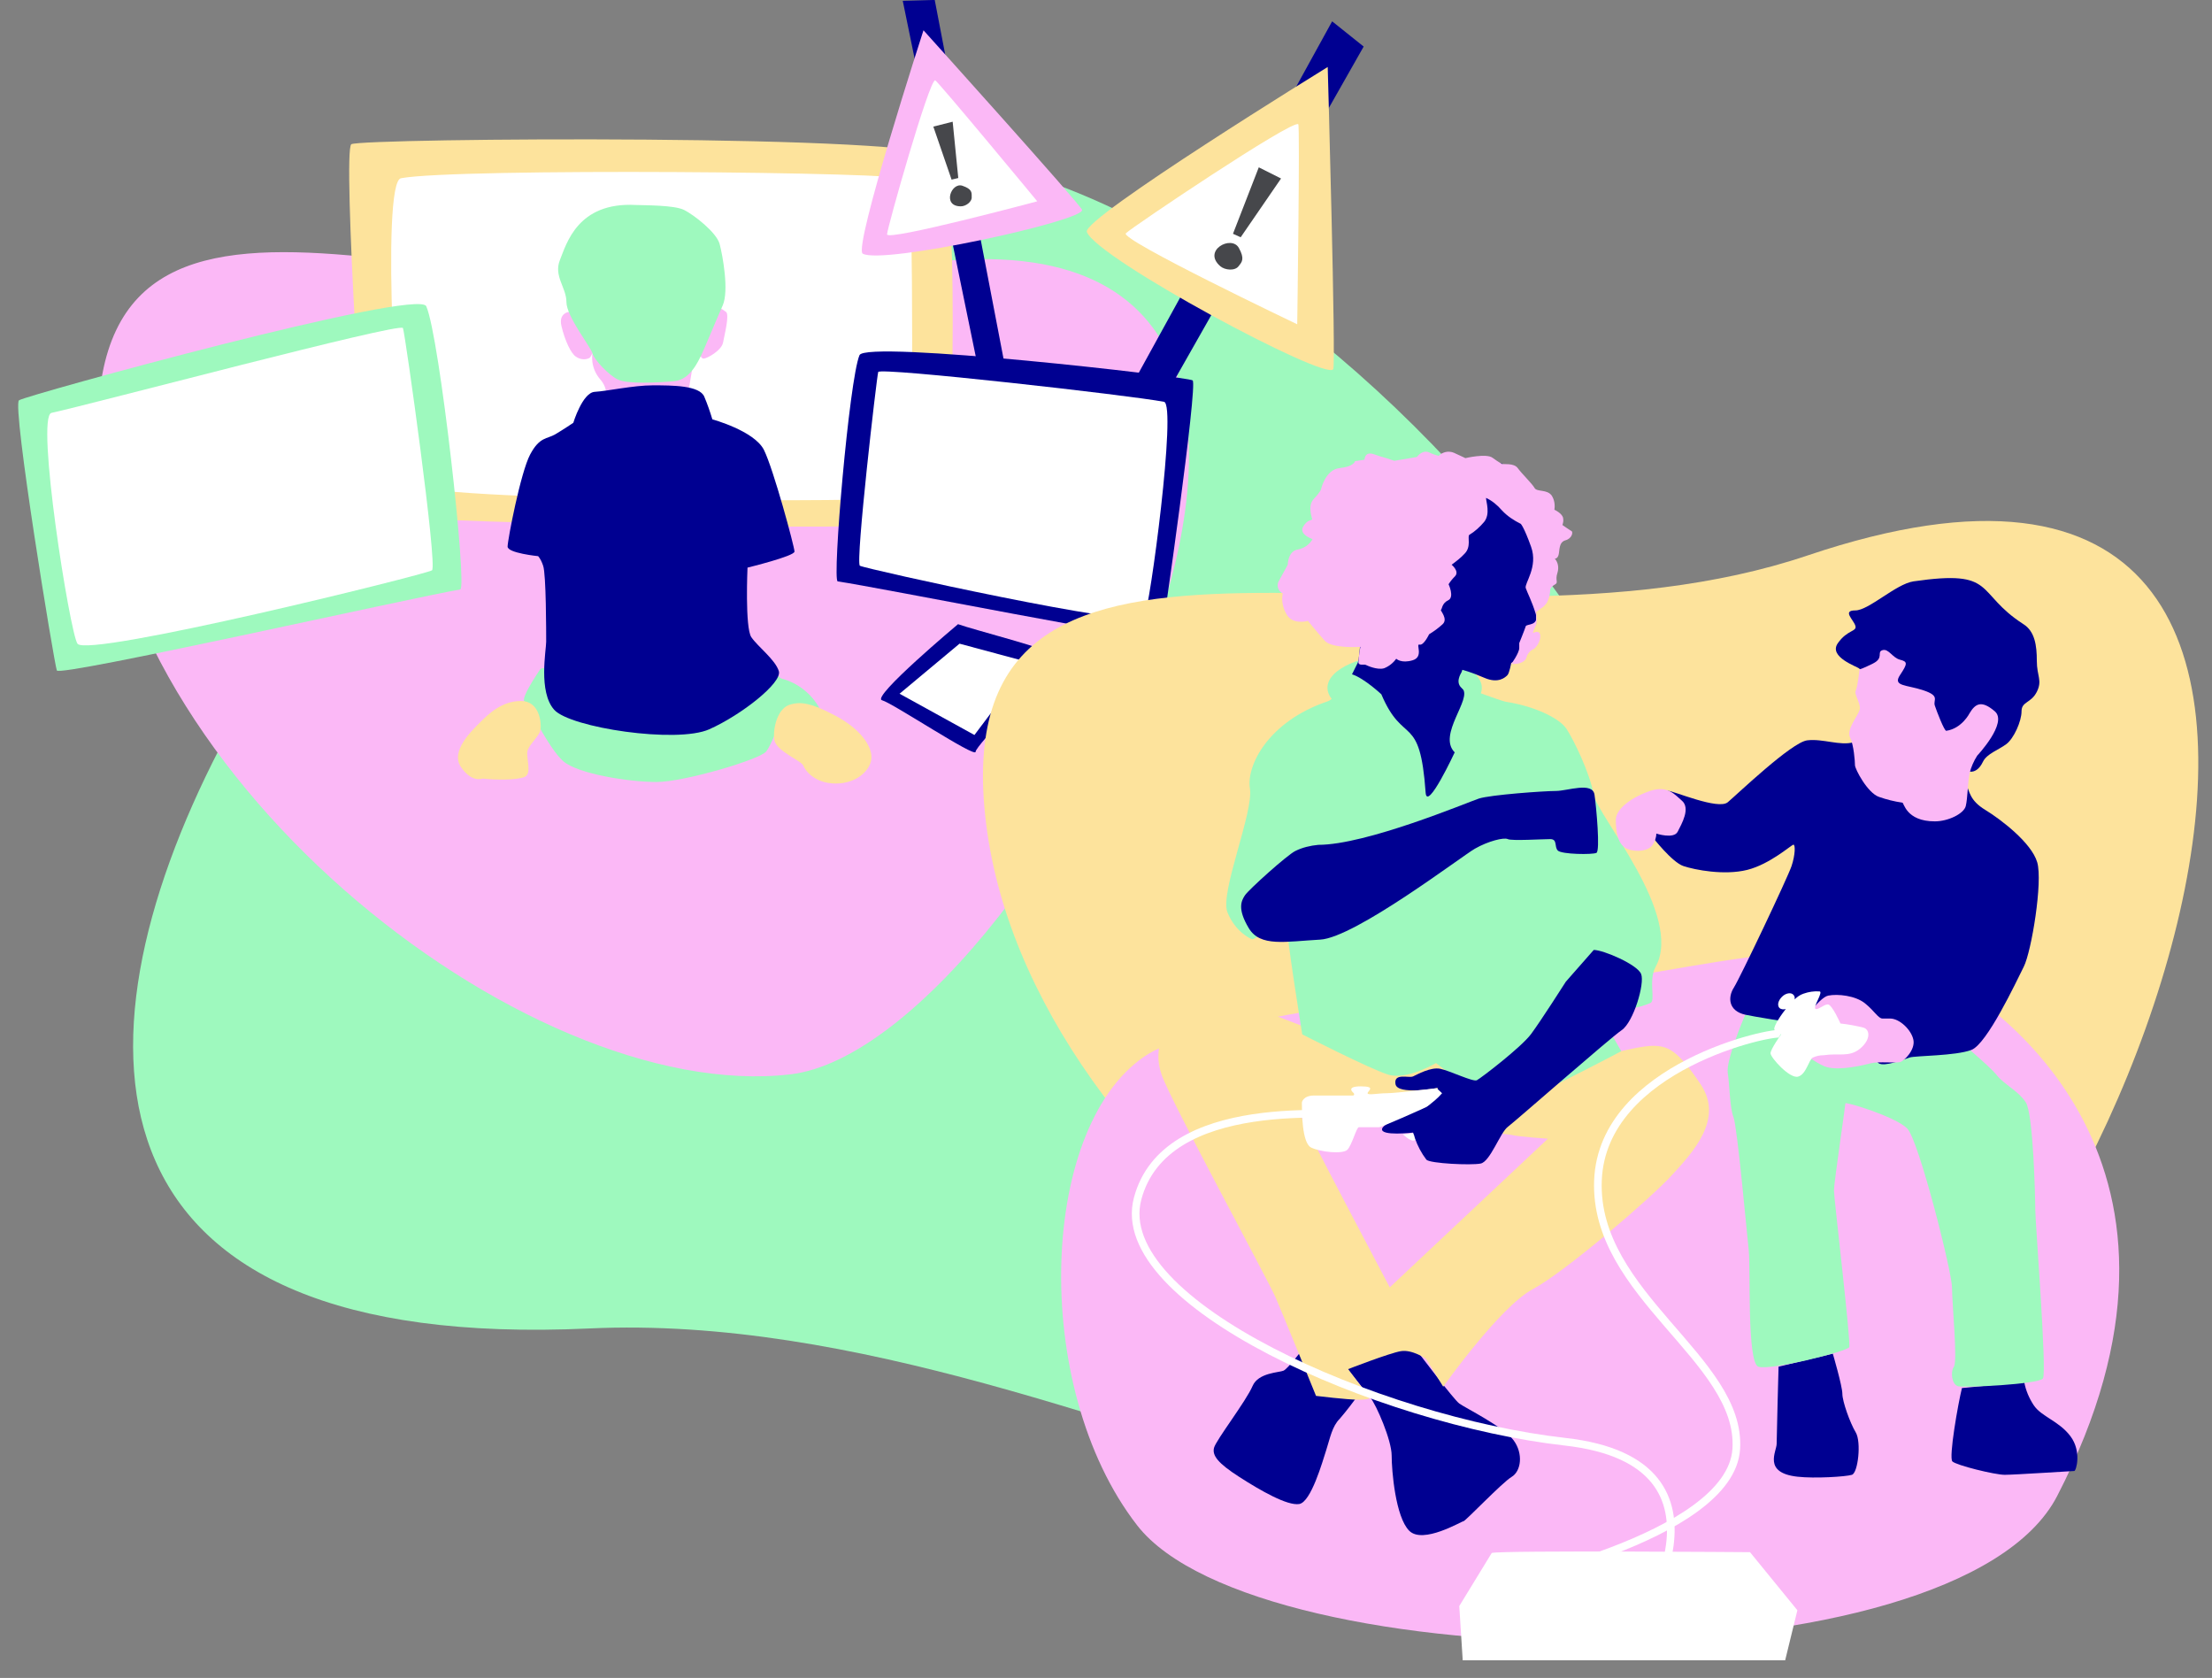 <?xml version="1.0" encoding="UTF-8"?> <!-- Generator: Adobe Illustrator 25.0.1, SVG Export Plug-In . SVG Version: 6.00 Build 0) --> <svg xmlns="http://www.w3.org/2000/svg" xmlns:xlink="http://www.w3.org/1999/xlink" version="1.1" id="Calque_1" x="0px" y="0px" viewBox="0 0 579 439.1" style="enable-background:new 0 0 579 439.1;" xml:space="preserve"><rect x="0" y="0" width="579" height="439.1" fill="#808080" stroke="none"/> <style type="text/css"> .st0{fill:#9EF9BE;} .st1{fill:#FBB8F6;} .st2{fill:#FDE39C;} .st3{fill:#FFFFFF;} .st4{fill:#000091;} .st5{fill:#46474B;} .st6{fill:none;stroke:#FFFFFF;stroke-width:2;stroke-miterlimit:10;} </style> <g id="Groupe_502" transform="translate(-98.924 -189.853)"> <path id="Tracé_722" class="st0" d="M334.5,229c106.7,6.2,250.1,168.6,227,300.2c-23.1,131.6-168.8,1.8-308.4,8.3 C-12.5,549.8,233.8,223.1,334.5,229z"></path> <path id="Tracé_832" class="st1" d="M305.8,471c-69.8,8.1-181.3-80.7-181.3-168.6c-0.1-87.9,109.2-20.5,198.8-40.6 C494,223.5,371.7,463.3,305.8,471z"></path> <g id="Groupe_379" transform="translate(221.288 275.593)"> <g id="Groupe_378" transform="translate(0 0)"> <path id="Tracé_1064" class="st1" d="M11.7,58.6c0,0,2.3,17.5,4.5,19.7s17.3,7.6,17.3,7.6s41.3-0.2,43.7-1.6 c2.2-1.5,3.9-3.6,4.9-6c0.8-2.1,2.1-14.4,1.7-16.1c-0.3-1.4-0.4-2.8-0.4-4.2l-68.5-2.5L11.7,58.6z"></path> <path id="Tracé_1065" class="st2" d="M124.4,51.1C107.6,53.5-25.4,51-26.1,48.6s-6.7-95-4.3-96.6s152.2-2.8,154.9,3.6 C128.7-34,126.9,50.8,124.4,51.1z"></path> <path id="Tracé_1066" class="st3" d="M-17.4-39.1c14.3-2.7,132.4-1.7,133.1,0.3c0.7,2,1.4,81.8-0.7,83.2s-127.8,1.3-131-3.7 C-18.4,36.9-22.8-38.1-17.4-39.1z"></path> <path id="Tracé_1067" class="st1" d="M33.1,5.1c-1,2.9-0.4,6.1,1.7,8.5c2.2,2.6,1.3,4.7,1.3,4.7l21.6-0.8l1.7-10.1L60.5,6 c0,0,0.4,2.1,1.3,2.1s4.7-2.1,5.1-4.2s1.7-7.2,0.8-8c-1.2-0.9-2.5-1.6-3.8-2.1L27.1-4.2c0,0-3.4,0-2.5,3.8s2.5,7.2,3.8,8 c1,0.7,2.3,0.9,3.4,0.4C32.6,7.7,33.1,5.1,33.1,5.1z"></path> <path id="Tracé_1068" class="st0" d="M44-32.1c2.2,0.1,10.1,0,12.7,1.3s8.5,5.9,9.3,8.9s2.5,12.3,0.8,16.1S61.7,6.3,61.1,7.4 s-2.7,6.2-6.9,6.6s-12.3,0.8-14.8-0.4s-6.3-5.3-6.7-6.9s-6.8-9.6-6.8-13.4s-3.4-6.8-1.7-11S28.8-32.9,44-32.1z"></path> <path id="Tracé_1069" class="st0" d="M19.1,89.3c-1,1.5-5.1,7.6-4.2,8.5S21.2,110,25,113.4s17.3,5.5,24.5,5.5s27.1-5.9,28.7-8 s3.4-7.6,4.2-9.3s3.4-2.5,4.2-2.5s5.5,0.4,5.5,0.4c-2.1-3.7-5.6-6.5-9.7-7.6c-1.5-0.4-1.7-2.5-2.5-2.5S19.9,88,19.1,89.3z"></path> <path id="Tracé_1070" class="st2" d="M3.9,118c3.8,0.4,8.9,0.4,11-0.4s0.4-5.1,0.8-6.8c0.4-1.7,3.1-3.9,3.4-5.5 s-0.1-7.6-5.1-7.6s-8.5,3.4-10.6,5.5s-8,7.6-5.1,11.8S3.9,118,3.9,118z"></path> <path id="Tracé_1071" class="st2" d="M84.6,98.6c2.2-0.6,4.7-0.8,11.8,3s9.7,8.5,9.3,11.4s-3.8,6.3-9.3,6.3s-8-3.4-8.5-4.7 s-7.2-3.8-7.6-6.8S81.2,99.4,84.6,98.6z"></path> <path id="Tracé_1072" class="st4" d="M33.3,16.8c3.4-0.2,10.1-1.7,15.2-1.7s12.3,0,13.5,3c0.8,1.9,1.5,3.9,2.1,5.9 c0,0,11,3,13.5,8s8,25.4,8,26.6s-12.3,4.2-12.3,4.2S72.6,78.5,74.3,81s6.3,5.9,7.2,8.9s-9.7,11.4-18.2,15.2s-36.4-0.4-40.6-5.1 s-2.1-15.6-2.1-17.8s0-17.8-0.8-19.9c-0.3-0.9-0.7-1.8-1.3-2.5c0,0-8-0.8-8-2.5s3.4-19.4,5.9-24.1s4.4-4,6.6-5.3s4.7-3,4.7-3 S30.1,17,33.3,16.8z"></path> </g> <path id="Tracé_1077" class="st4" d="M128.4,77.6c3.8,1.4,25.4,6.9,24.9,8c-2.2,5.8-20.3,23.7-20.3,25.4s-21.6-12.7-24.5-13.5 S128.4,77.6,128.4,77.6z"></path> <path id="Tracé_1078" class="st3" d="M128.8,82.7l18.2,4.9l-14.3,19l-19.6-10.8L128.8,82.7z"></path> </g> <path id="Tracé_1564" class="st0" d="M219.4,344.1c-12.9,2.2-105,23-105.6,21.2c-0.7-1.8-11.8-69.4-9.9-70.7 c1.8-1.3,104.5-29.5,106.6-24.6C214,277.9,221.3,343.7,219.4,344.1z"></path> <path id="Tracé_1565" class="st3" d="M112.4,297.9c11-2.4,91.4-23.8,92-22.2c0.6,1.6,9.1,62.3,7.6,63.4 c-1.6,1.1-90.2,23-92.8,19.2C117.2,355.4,108.2,298.8,112.4,297.9z"></path> <g id="Groupe_500" transform="translate(413.002 237.751) rotate(6)"> <path id="Tracé_942" class="st4" d="M-36,111.1L30-45.7l8.9,5.7L-29,115.6L-36,111.1z"></path> <path id="Tracé_943" class="st2" d="M-28.1,15.8c-1.6-3.4,58.2-49.5,58.2-49.5s10.3,77,9.7,78.5C38.4,48.2-24.9,22.4-28.1,15.8z"></path> <path id="Tracé_944" class="st3" d="M24-18c0.5,0.3,5.2,52.1,5.2,52.1s-48.6-17.2-47.1-19C-16.3,13.2,22.2-19,24-18z"></path> <path id="Tracé_945" class="st5" d="M14.9-5.7L21-3.4l-8.9,16.4L10,12.3L14.9-5.7z"></path> <path id="Tracé_946" class="st5" d="M11.9,15.8c-2.3-3.2-9.5,1.7-4.3,5.3c1.3,0.9,4,0.9,4.8-0.6C13.1,19.4,13.8,18.5,11.9,15.8z"></path> </g> <g id="Groupe_501" transform="translate(362.486 237.778) rotate(6)"> <path id="Tracé_947" class="st4" d="M8.7,84L-32.1-44.6l8.3-1.1l39,128.7L8.7,84z"></path> <path id="Tracé_948" class="st1" d="M-35.6,22.3c-2.7-1.2,9.7-59.8,9.7-59.8S19.9,3.7,20.3,4.9C21.2,7.7-30.2,24.7-35.6,22.3z"></path> <path id="Tracé_949" class="st3" d="M-21.5-24.8C-21-24.9,8.4,3.9,8.4,3.9s-38.1,14.6-38.2,12.7S-23.1-24.5-21.5-24.8z"></path> <path id="Tracé_950" class="st5" d="M-20.7-12.7l4.9-1.8l3,14.5l-1.7,0.6L-20.7-12.7z"></path> <path id="Tracé_951" class="st5" d="M-11.5,1.9c-3-0.7-4.8,5.9,0.1,5.4c1.3-0.1,2.9-1.5,2.6-2.8C-8.9,3.4-8.9,2.5-11.5,1.9z"></path> </g> <path id="Tracé_1566" class="st4" d="M318.2,342c10.4,1.5,84.1,16.2,84.6,14.8s9.7-66.4,8.3-67.4s-85.6-10.6-87.2-6.6 C321.2,289.2,316.7,341.8,318.2,342z"></path> <path id="Tracé_1567" class="st3" d="M403.6,295c-8.8-1.7-74.4-9.1-74.8-7.8c-0.4,1.3-6,49.8-4.8,50.7 c1.3,0.8,72.4,16.5,74.4,13.5C399.9,349,407,295.6,403.6,295z"></path> <path id="Tracé_723" class="st2" d="M577.1,568.7c-76.3,17.1-210-68.2-220.3-165.4s118.4-35.4,215.3-68.1 C756.5,273,649.2,552.5,577.1,568.7z"></path> <g id="Groupe_458" transform="translate(407.696 357.139)"> <ellipse id="Ellipse_38" class="st0" cx="58.9" cy="12.7" rx="20.2" ry="8.9"></ellipse> <path id="Tracé_1437" class="st4" d="M73.8,8.6C73.6,9,72,11.4,74,12.9c28.8,21.2-5.1,44-15.6,29.9c-3.9-5.3-15.3-6.9-15.3-6.9 l-2.7-16.9c0,0,5-10.5,6.2-12.8s1.9-36.9,1.9-36.9S83.9-46.5,84.4-46s10,22.1,10.2,23s-1,13.3-1,13.3l-0.3,2.4l0,3.3l-1.5,1.7 l-3.6,7.8l-1.4,0.7c0,0-0.5,2.7-1,3.2s-2.3,2.3-6,0.7S74,8,74,8L73.8,8.6z"></path> <path id="Tracé_1438" class="st1" d="M80.2-37c0,1,1.2,4.2-0.5,6.3c-1.1,1.3-2.4,2.5-3.9,3.4c-0.5,0.5,0.6,3.1-1.2,4.9 c-1,1.1-2.2,2-3.4,2.9c0,0,2.1,1.7,0.9,3c-0.6,0.6-1.2,1.3-1.7,2.1c0,0,1.6,3.4-0.1,4.2s-1.6,2.4-1.9,2.5s2,2.4,0.4,3.8 c-1.1,1-2.2,1.8-3.5,2.6c0,0-1.4,3-2.5,2.7s1.2,3.2-1.8,4.1s-4.3-0.4-4.3-0.4c-0.8,1.1-1.9,2-3.2,2.5c-1.8,0.5-4.4-0.7-4.8-0.9 S46.8,7,46.8,6s0.5-4,0.5-4S39.9,2.5,38,0.4s-4.4-5.2-4.4-5.2s-4.2,1.2-5.7-1.9C27-8.3,26.6-10.2,27-12c-1.1-0.5-1.6-1.8-1.2-2.9 c0.1-0.1,0.1-0.3,0.2-0.4l2.3-4.2c0,0,0-3.6,2.7-4c1.6-0.3,3-1.3,3.8-2.7c0,0-3.6-1.2-2.5-3.2s2.4-1.7,2.4-2s-1.3-3.5,0.4-5.3 s1.9-2.5,1.9-2.5s1.1-5.2,4.9-5.6s4-1.8,4-1.8l2.5-0.4c0,0,0-2.3,2.5-1.4c1.1,0.4,2.1,0.7,3.2,1l2.1,0.7l5.9-1c0,0,1.4-2,3.2-1.2 c0.8,0.4,1.7,0.7,2.5,0.9c1-1,2.6-1.4,4-0.8c2.2,1,3,1.4,3,1.4s5.5-1.3,7.1-0.1c0.8,0.6,1.6,1.1,2.4,1.6c0.4,0.2,3.2-0.3,4.2,1.1 s3.8,4.1,4.4,5.2s3.3,0.3,4.5,2c0.7,1.1,0.9,2.4,0.7,3.7c0,0,2.2,1,2.3,2.3c0.1,0.6,0,1.1-0.2,1.7c0,0,2,1.4,2.4,1.6 s0.2,1.9-1.6,2.4s-1.5,2.7-1.8,3.8s-1,1-1,1c0.9,1,1.1,2.4,0.7,3.7c-0.7,2.1,0.4,2.5-0.7,3.1s-1.2,1.3-1.2,1.3 c0,1.2-0.3,2.4-0.9,3.5c-0.9,1.2-1.5,1.4-1.5,1.4l-1.3,1c0,0,0.1,0.2,0.1,0.5c0.2,0.9,0.1,1.9-0.1,2.8c-0.6,1.5-1,2.2-0.7,2.1 c0.3-0.1,1.7-0.8,1.8,0.8c0,1.3-0.6,2.5-1.6,3.4c-1,0.4-1.7,1.2-2,2.2c-0.3,1.4-2.4,1.7-2.4,1.7l-1.6,0.1c0,0,2.1-2.9,2.1-4.2 l0-1.3c0,0,1.5-3.7,1.7-4.4s3.6,0,2.6-3.3s-2.2-5.5-2.6-6.7s3.3-5.5,1.4-10.8s-2.7-6-2.7-6c-1.8-0.9-3.5-2-4.9-3.5 C83.1-35.2,81.7-36.3,80.2-37z"></path> <path id="Tracé_1439" class="st1" d="M-8,108.4c13.2-8,71.3-16.9,96-16.6s81.2-17.6,104.7-7.3s81.3,54,37,139.7 c-26.2,50.7-209.2,48.3-240.8,7.7C-39.4,195.5-36.8,126-8,108.4z"></path> <path id="Tracé_1440" class="st4" d="M62.6,186.8c0,0,9.1,12.1,10.6,13.2s11.6,6.1,14.2,9.6s2,8.1-0.5,9.6s-12.1,11.6-12.6,11.6 s-10.6,6.1-14.2,2.5s-4.6-15.7-4.6-19.7s-4-13.2-5.6-15.2s-6.1-7.6-6.1-7.6S57.5,182.8,62.6,186.8z"></path> <path id="Tracé_1441" class="st4" d="M19.1,195.4c-1.7,4-9.6,14.2-10.1,16.2s1,4,6.6,7.6s12.6,7.6,15.7,7.1s6.1-11.1,7.1-14.2 s1.5-6.1,3.5-8.1c1.8-2.1,3.5-4.3,5.1-6.6l-15.2-11.1c0,0-3.5,4.6-4.6,5.1S20.6,191.9,19.1,195.4z"></path> <path id="Tracé_1442" class="st2" d="M136.4,116.5c-6.1-9.1-8.6-10.1-12.6-10.1s-16.6,3.3-18.7,4.9s-58.2-4.4-58.2-4.4L23,97.7 c-4.9-1.5-12-6.5-19.6-2S-7.2,106.9-4.7,114s27.8,53.6,29.8,58.2s10.6,25.8,10.6,25.8s8.1,1,11.1,1s3-0.5,3-0.5l-5.7-7.5 c0,0,10.8-4.2,13.8-4.7s6.6,2,6.6,2l4.5,7.3c0,0,14.8-20.9,23.4-25.5s30.9-23.8,36.4-29.8S142.5,125.6,136.4,116.5z M55,169.6 c0,0-23.3-44-23.3-45c0,0,53.1,4.6,55.1,5.1s9.6,1,9.6,1L55,169.6z"></path> <path id="Tracé_1443" class="st0" d="M52.8,14.4c5.8,13.7,10.1,4.6,11.6,25.8c0.4,4.9,7.6-10.6,7.6-10.6 c-4.6-4.6,4.7-14.1,2-16.7c-1.3-1.3,9.6,3.2,11.6,3.5c6.6,1,13.7,4,15.7,7.1s6.1,11.6,7.1,17.2s23.6,31.5,16.2,45 c-2,3.7,0.1,8.9-1.4,9.5c-12.9,5.3-1.5-8.1-6.1-10.1s-8.3-4.3-9.4-0.8c-0.6,2.3-1.2,4.7-1.5,7.1l9.4,16.4c0,0-25.8,13.7-29.8,14.2 s-18.7-11.1-18.7-11.1s-7.6,4.6-12.6,3s-22.4-10.5-22.4-10.5s-4.6-28.3-4-29.3S23.1,76,23.1,76s-3.5,2.5-4,2.5s-4.6-2-6.6-7.1 s6.9-26.2,5.9-32.3s4.9-17.6,20.2-22.8c3.7-1.2,3.5-8.1,6.6-7.1S52.8,14.4,52.8,14.4z"></path> <path id="Tracé_1444" class="st4" d="M36.3,53.8c12.6,0,39-11.1,42-12.1s17.2-2,20.2-2s9.6-2.5,10.1,1s1.5,14.7,0.5,15.2 S100,56.3,99,55.3s0-3-2-3s-10.1,0.5-11.1,0s-5.1,0.5-8.6,2.5S45.9,78.1,36.8,78.6s-15.7,2-18.7-3s-2-7.1-1-8.6 s11.1-10.6,13.2-11.6C32.1,54.5,34.2,54,36.3,53.8z"></path> <path id="Tracé_1445" class="st3" d="M58.4,129.5c0.7,0.2,5.7-0.8,5.7-0.8s-2,2.5-3,2.5S58.4,129.5,58.4,129.5z"></path> <path id="Tracé_1446" class="st4" d="M108.4,81.3c2.5,0,11.4,3.8,12.4,6.3s-2,12.6-5.1,14.7s-27.8,23.8-29.8,25.3 c-2,1.5-4.6,9.1-7.1,9.6s-13.2,0-14.2-1c-1.3-1.7-2.3-3.6-3-5.6c-0.1-0.5-0.3-1-0.5-1.5c0,0-8.6,1-8.1-1c0.5-2,10.6-5.1,12.1-6.1 s2.5-4.6,2.5-4.6s-10.6,2-11.1-1s3.5-1.5,4.6-2s4.6-2.5,7.1-2s8.6,3.5,9.6,3s11.6-8.6,14.2-12.1s9.1-13.7,9.1-13.7L108.4,81.3z"></path> <path id="Tracé_1447" class="st3" d="M32,121.2c0,2.4,0,10.6,2.4,11.8s8.3,1.8,9.5,0.6s2.4-5.9,3-5.9h5.3 c0.6,0,11.2-4.7,12.4-5.3c1.5-1.1,2.9-2.2,4.1-3.6l-1.4-1.3c0,0-10.8,1.3-13.1,1.3s-5,0.6-5,0s2.4-1.8-1.8-1.8s-1.8,1.8-1.8,1.8 s0.3,0.6-0.3,0.6H35.2C32.3,119.4,32,121.2,32,121.2z"></path> <g id="Groupe_459" transform="translate(145.174 33.254)"> <path id="Tracé_1448" class="st4" d="M16.6,185.9c4.5,0.5,12.6,0,14.2-0.5s2.5-8.6,1-11.1s-3.5-8.1-3.5-10.1s-2.5-10.5-2.5-10.5 l-14.2,3.4c0,0-0.5,18.2-0.5,20.2S7.4,184.9,16.6,185.9z"></path> <path id="Tracé_1449" class="st4" d="M59.6,162.7c-1,4-3.5,18.2-2.5,19.2s11.1,3.5,13.7,3.5s17.7-1,18.2-1s2-5.1-1-9.1 s-7.6-5.1-9.6-8.1c-1.2-1.8-2.1-3.9-2.5-6.1L59.6,162.7z"></path> <path id="Tracé_1450" class="st4" d="M75.7-37.2c3,1.9,3.5,5.6,3.5,9.6s1.5,5.1,0,8.1s-4,2.5-4,5.1s-2,7.1-4,8.6 s-5.1,2.5-6.1,4.6s-2.3,2.7-3.4,2.6S39.8-20,38.8-20.5c-2.1-1.6-4.2-3.3-6.1-5.1c-0.5-0.5-8.1-3-5.6-6.6s5.1-3,4.6-4.6 s-3.5-4,0-4s10.6-6.9,15.2-7.6C68.9-51.6,62.8-45.5,75.7-37.2z"></path> <path id="Tracé_1451" class="st0" d="M2.9,65c-0.5,1-5.1,12.1-4.6,15.2s0.5,9.1,1.5,11.6s3.5,30.4,4,34.9 c0.5,4.6-0.5,29.3,2.5,30.4s23.3-4,23.8-5.1s-4-39-4-41s3-22.3,3-22.8s13.2,3.5,16.2,6.6S57,132.3,57,136.4s1.5,19.2,0.5,20.7 s-0.5,4.6,1,5.1s21.2-0.5,22.3-2s-2-41-2-44s-0.5-25.3-2.5-28.3s-5.6-4.6-7.6-7.1S58,71.1,58,71.1L2.9,65z"></path> <path id="Tracé_1452" class="st4" d="M60.6,4.3c1,2.3,1,4.6,5.1,7.1S77.8,20,79.3,25.1s-1.5,23.3-3.5,27.3s-9.6,20.2-13.7,21.8 s-14.7,1.5-16.2,2s-6.6,2.5-8.1,1.5s-2-7.6-2.5-7.6S7.4,66,2.9,65s-4.6-4.6-3-7.1S14,29.1,15,26.1s1-5.6,0.5-5.6 c-0.5,0-6.1,5.1-12.1,6.6s-13.7,0-16.7-1s-8.1-7.6-8.1-7.6s2.5-12.1,4-12.1s13.2,5.1,15.7,3S15-6.3,19.1-6.8s8.6,1.5,12.1,0.5 S58.5-0.2,60.6,4.3z"></path> <path id="Tracé_1453" class="st1" d="M-13.8,8.9c-1.6-1.3-3.5-4-8.1-2.5s-9.1,4.6-9.1,7.6s0.5,6.6,3,7.6s5.6,0.5,6.6-1 c0.6-0.9,1-1.9,1-3c0,0,4.6,1.5,5.6-0.5S-11.3,10.9-13.8,8.9z"></path> <path id="Tracé_1454" class="st1" d="M52.5,14.4c3.5,0,7.6-2,8.1-4s0.5-6.1,1-8.6c0.4-1.6,1.1-3.2,2-4.6c0,0,8.1-8.6,4.6-11.6 s-5.1-2-6.6,0.5c0,0-2,4-6.1,4.6c-0.5,0.1-2.5-5.1-3-6.6s1.5-2.5-3-4s-8.1-1-6.1-4s2-3.5,0-4s-3-3-4.6-2.5s0.5,2-2.5,3.5 s-3.5,1.5-3.5,1.5s-0.5,4.6-1,5.6s1.5,3.5,1,5.1s-3.5,5.1-2.5,7.1s1.3,6.3,1.3,7.3s3.3,7.3,6.3,8.3c2,0.7,4,1.2,6.1,1.5 C44.4,9.4,44.9,14.4,52.5,14.4z"></path> <path id="Tracé_1455" class="st1" d="M40.8,66c2.5,0,5.6,3,6.1,5.6s-2.4,5.5-3.5,5.8s-5.6-0.2-7.6,0.3s-8.1,2-11.6,1 S12,70.6,13.5,69.1s2.5,0,3-0.5s5.6-8.1,8.1-8.6s7.1,0,9.6,2c2.5,2,3.5,4,4.6,4L40.8,66z"></path> <path id="Tracé_1456" class="st3" d="M33.9,68.4c-2-0.5-4.1-0.9-6.1-1.1c0,0-2.2-5-3.3-5s-2.8,1.7-3.3,1.1s2.2-4.5,1.1-4.5 c-1.4-0.1-2.8,0.1-4.2,0.6c-0.9,0.3-1.7,0.9-2.3,1.5c0.1-0.4,0-0.9-0.3-1.2c-0.6-0.7-2-0.5-3,0.5s-1.3,2.2-0.7,2.9 c0.4,0.4,1.1,0.5,1.7,0.3c-2,2.5-3.5,5.2-2.9,5.5c0.6,0.3,1.2,0.7,1.7,1.1c0,0-2.8,3.9-2.8,5s5,6.7,7.2,6.1s2.8-4.5,3.9-5 c0.9-0.4,1.8-0.6,2.8-0.6c3.9-0.6,6.7,0.6,9.5-1.7S35.6,69,33.9,68.4z"></path> </g> <path id="Tracé_1457" class="st6" d="M51.4,124.6c-9.9,0-55.2-5.4-62.4,21.8s63.1,58.1,111.9,63.6s18.2,50.1,18.2,50.1"></path> <path id="Tracé_1458" class="st6" d="M157.4,103.3c-1.5-1-46.7,8.3-47.9,38.3s37.7,46.8,36.2,70.3s-64.1,35.8-64.1,35.8"></path> <path id="Tracé_1459" class="st3" d="M81.7,239.1c2.9-0.7,67.6-0.2,67.6-0.2l12.4,15.2l-3.2,13.1H74.1L73.2,253L81.7,239.1z"></path> </g> </g> </svg> 